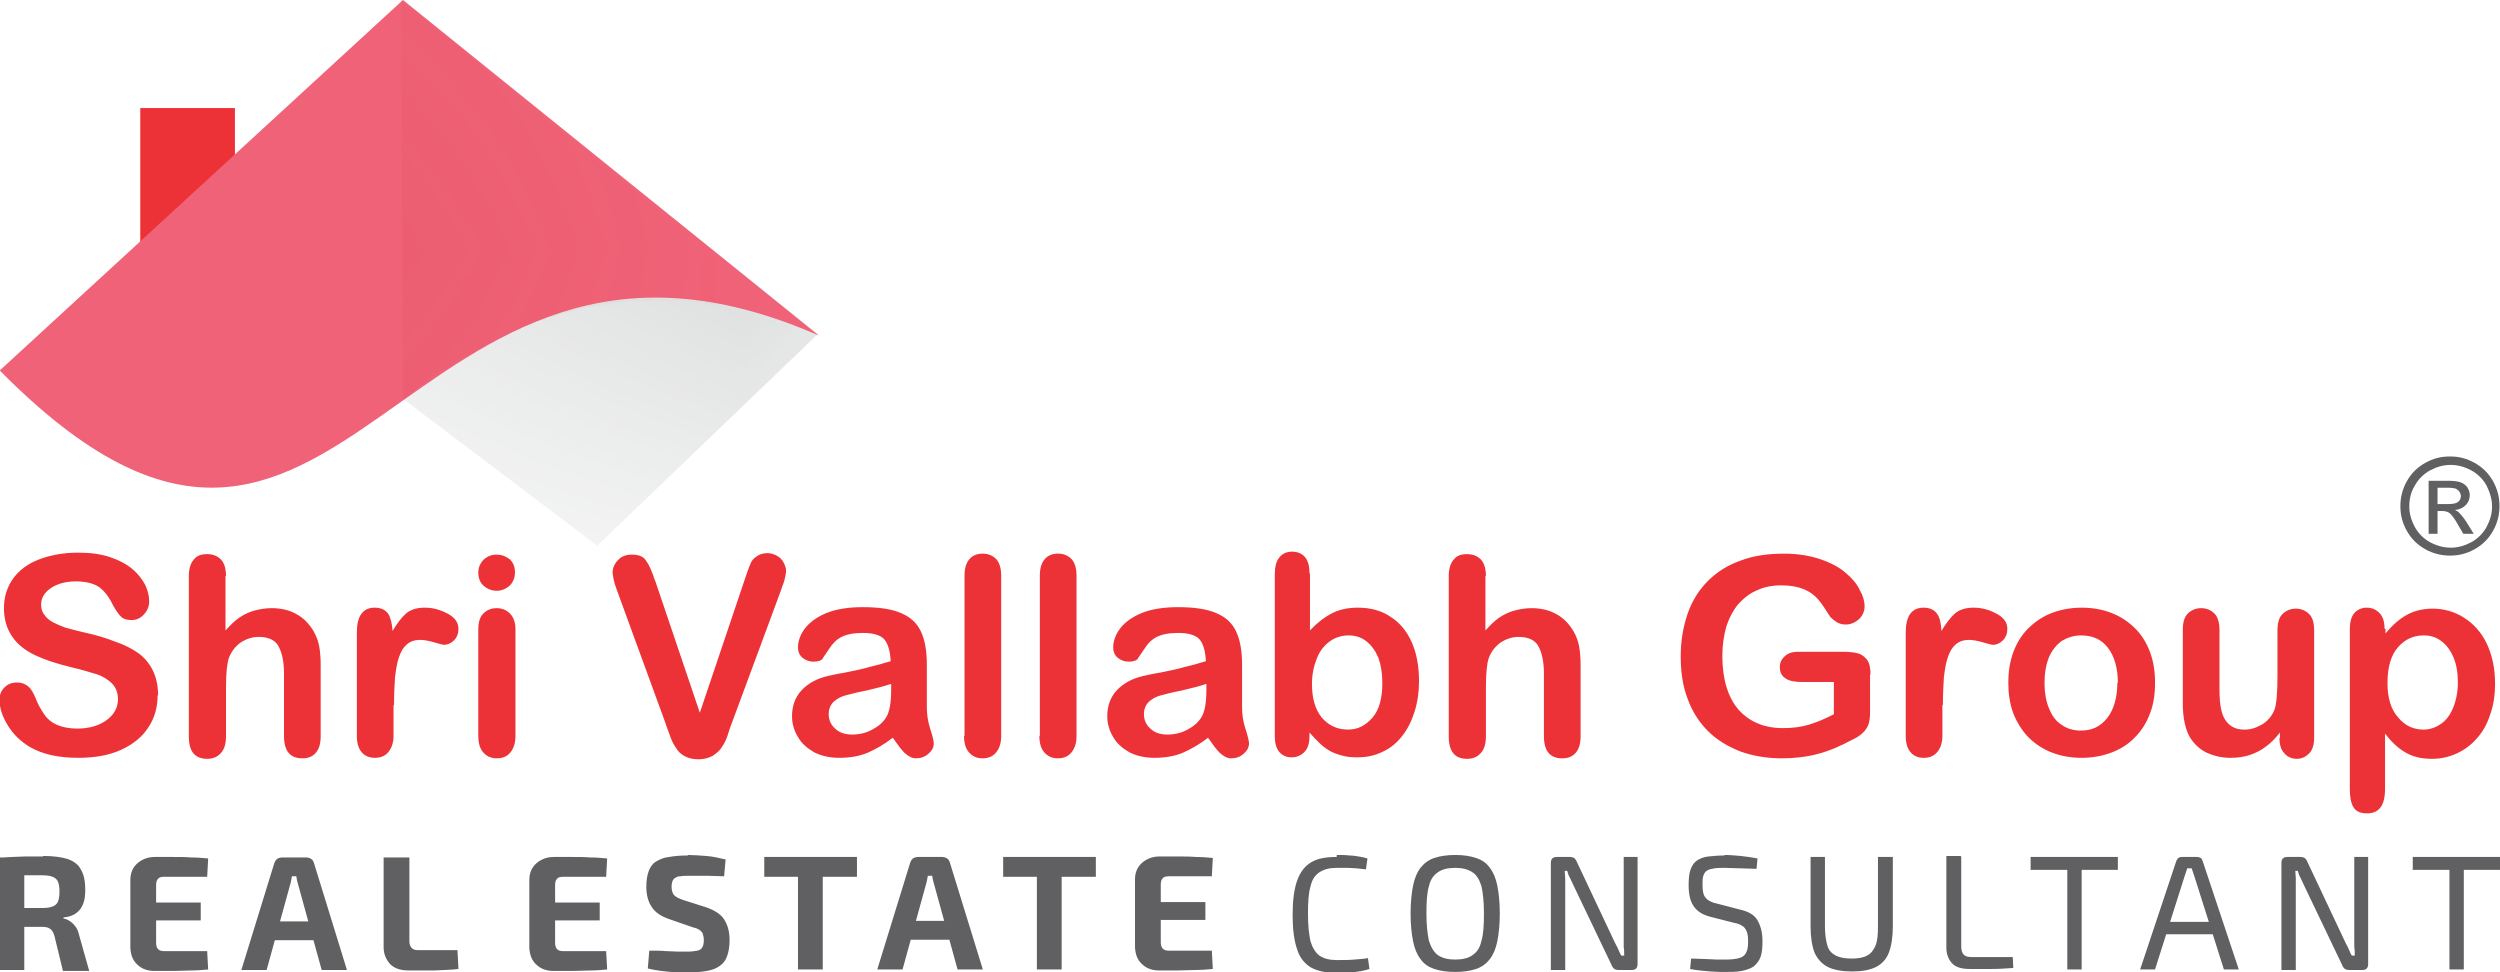 <?xml version="1.0" encoding="UTF-8"?>
<svg xmlns="http://www.w3.org/2000/svg" xmlns:xlink="http://www.w3.org/1999/xlink" xmlns:xodm="http://www.corel.com/coreldraw/odm/2003" xml:space="preserve" width="5.044in" height="1.962in" version="1.1" style="shape-rendering:geometricPrecision; text-rendering:geometricPrecision; image-rendering:optimizeQuality; fill-rule:evenodd; clip-rule:evenodd" viewBox="0 0 5.044 1.962">
 <defs>
  <style type="text/css">
   
    .fil3 {fill:#F06277}
    .fil0 {fill:#ED3237}
    .fil4 {fill:#C52F33}
    .fil2 {fill:#989B9C}
    .fil5 {fill:#606062;fill-rule:nonzero}
    .fil1 {fill:#ED3237;fill-rule:nonzero}
   
  </style>
       <mask id="id0">
  <linearGradient id="id1" gradientUnits="userSpaceOnUse" x1="0.944" y1="0.32" x2="1.065" y2="0.922">
   <stop offset="0" style="stop-opacity:1; stop-color:white"></stop>
   <stop offset="1" style="stop-opacity:0; stop-color:white"></stop>
  </linearGradient>
        <rect style="fill:url(#id1)" x="0.806" y="-0.004" width="0.847" height="1.108"></rect>
       </mask>
       <mask id="id2">
  <linearGradient id="id3" gradientUnits="userSpaceOnUse" x1="0.544" y1="0.216" x2="1.114" y2="0.438">
   <stop offset="0" style="stop-opacity:1; stop-color:white"></stop>
   <stop offset="1" style="stop-opacity:0; stop-color:white"></stop>
  </linearGradient>
        <rect style="fill:url(#id3)" x="0.806" y="-0.004" width="0.849" height="0.813"></rect>
       </mask>
 </defs>
 <g id="Layer_x0020_1">
  <g id="_1455325589968">
   <g>
    <g>
     <polygon class="fil0" points="0.283,0.218 0.474,0.218 0.474,0.621 0.283,0.621 "></polygon>
     <path class="fil1" d="M0.318 1.403c0,0.024 -0.006,0.046 -0.019,0.065 -0.012,0.019 -0.031,0.034 -0.055,0.045 -0.024,0.011 -0.053,0.016 -0.086,0.016 -0.04,0 -0.072,-0.007 -0.098,-0.022 -0.018,-0.011 -0.033,-0.025 -0.044,-0.043 -0.011,-0.018 -0.017,-0.035 -0.017,-0.052 0,-0.01 0.003,-0.018 0.01,-0.025 0.007,-0.007 0.015,-0.01 0.026,-0.01 0.009,0 0.016,0.003 0.022,0.008 0.006,0.005 0.011,0.014 0.015,0.024 0.005,0.013 0.011,0.023 0.017,0.032 0.006,0.009 0.014,0.016 0.025,0.021 0.011,0.005 0.025,0.008 0.042,0.008 0.024,0 0.044,-0.006 0.059,-0.017 0.015,-0.011 0.023,-0.025 0.023,-0.042 0,-0.013 -0.004,-0.024 -0.012,-0.032 -0.008,-0.008 -0.019,-0.015 -0.032,-0.019 -0.013,-0.004 -0.03,-0.009 -0.051,-0.014 -0.029,-0.007 -0.053,-0.015 -0.072,-0.024 -0.019,-0.009 -0.035,-0.021 -0.046,-0.037 -0.011,-0.016 -0.017,-0.035 -0.017,-0.058 0,-0.022 0.006,-0.042 0.018,-0.059 0.012,-0.017 0.029,-0.03 0.052,-0.039 0.023,-0.009 0.05,-0.014 0.08,-0.014 0.025,0 0.046,0.003 0.064,0.009 0.018,0.006 0.033,0.014 0.045,0.024 0.012,0.01 0.02,0.021 0.026,0.032 0.005,0.011 0.008,0.022 0.008,0.033 0,0.01 -0.003,0.018 -0.01,0.026 -0.007,0.008 -0.015,0.012 -0.026,0.012 -0.009,0 -0.016,-0.002 -0.021,-0.007 -0.005,-0.005 -0.01,-0.012 -0.016,-0.023 -0.007,-0.015 -0.016,-0.027 -0.026,-0.035 -0.01,-0.008 -0.027,-0.013 -0.049,-0.013 -0.021,0 -0.038,0.005 -0.051,0.014 -0.013,0.009 -0.019,0.02 -0.019,0.033 0,0.008 0.002,0.015 0.007,0.021 0.004,0.006 0.01,0.011 0.018,0.015 0.008,0.004 0.015,0.007 0.023,0.01 0.008,0.002 0.021,0.006 0.039,0.01 0.023,0.005 0.043,0.011 0.061,0.018 0.018,0.006 0.034,0.014 0.047,0.023 0.013,0.009 0.023,0.021 0.03,0.035 0.007,0.014 0.011,0.031 0.011,0.051zm0.137 -0.242l0 0.111c0.01,-0.011 0.019,-0.02 0.028,-0.026 0.009,-0.006 0.019,-0.011 0.03,-0.014 0.011,-0.003 0.023,-0.005 0.035,-0.005 0.019,0 0.036,0.004 0.05,0.012 0.015,0.008 0.026,0.02 0.035,0.035 0.005,0.009 0.009,0.019 0.011,0.03 0.002,0.011 0.003,0.024 0.003,0.038l0 0.143c0,0.015 -0.003,0.026 -0.01,0.034 -0.007,0.008 -0.016,0.011 -0.027,0.011 -0.025,0 -0.037,-0.015 -0.037,-0.045l0 -0.126c0,-0.024 -0.004,-0.042 -0.011,-0.055 -0.007,-0.013 -0.021,-0.019 -0.04,-0.019 -0.013,0 -0.025,0.004 -0.036,0.011 -0.011,0.008 -0.019,0.018 -0.024,0.031 -0.004,0.011 -0.006,0.031 -0.006,0.059l0 0.099c0,0.015 -0.003,0.026 -0.01,0.034 -0.007,0.008 -0.016,0.012 -0.028,0.012 -0.025,0 -0.037,-0.015 -0.037,-0.045l0 -0.323c0,-0.015 0.003,-0.026 0.01,-0.034 0.006,-0.008 0.015,-0.011 0.027,-0.011 0.012,0 0.021,0.004 0.028,0.011 0.007,0.008 0.01,0.019 0.01,0.034zm0.339 0.261l0 0.062c0,0.015 -0.004,0.026 -0.011,0.034 -0.007,0.008 -0.016,0.011 -0.027,0.011 -0.011,0 -0.02,-0.004 -0.026,-0.011 -0.007,-0.008 -0.01,-0.019 -0.01,-0.034l0 -0.208c0,-0.033 0.012,-0.05 0.036,-0.05 0.012,0 0.021,0.004 0.027,0.012 0.005,0.008 0.008,0.019 0.009,0.035 0.009,-0.015 0.018,-0.027 0.027,-0.035 0.009,-0.008 0.022,-0.012 0.038,-0.012 0.016,0 0.031,0.004 0.046,0.012 0.015,0.008 0.022,0.018 0.022,0.031 0,0.009 -0.003,0.017 -0.009,0.023 -0.006,0.006 -0.013,0.009 -0.02,0.009 -0.003,0 -0.009,-0.002 -0.02,-0.005 -0.011,-0.003 -0.02,-0.005 -0.028,-0.005 -0.011,0 -0.02,0.003 -0.027,0.009 -0.007,0.006 -0.012,0.014 -0.016,0.026 -0.004,0.011 -0.006,0.025 -0.008,0.04 -0.001,0.016 -0.002,0.035 -0.002,0.057zm0.246 -0.153l0 0.216c0,0.015 -0.004,0.026 -0.011,0.034 -0.007,0.008 -0.016,0.011 -0.027,0.011 -0.011,0 -0.02,-0.004 -0.027,-0.012 -0.007,-0.008 -0.01,-0.019 -0.01,-0.034l0 -0.213c0,-0.015 0.003,-0.026 0.01,-0.033 0.007,-0.007 0.016,-0.011 0.027,-0.011 0.011,0 0.02,0.004 0.027,0.011 0.007,0.007 0.011,0.018 0.011,0.031zm-0.037 -0.077c-0.01,0 -0.019,-0.003 -0.027,-0.01 -0.007,-0.006 -0.011,-0.015 -0.011,-0.027 0,-0.01 0.004,-0.019 0.011,-0.026 0.008,-0.007 0.016,-0.01 0.026,-0.01 0.01,0 0.018,0.003 0.026,0.009 0.007,0.006 0.011,0.015 0.011,0.027 0,0.011 -0.004,0.02 -0.011,0.027 -0.007,0.006 -0.016,0.01 -0.026,0.01zm0.318 -0.023l0.091 0.269 0.091 -0.27c0.005,-0.014 0.008,-0.024 0.011,-0.03 0.002,-0.006 0.006,-0.011 0.012,-0.015 0.005,-0.004 0.013,-0.007 0.022,-0.007 0.007,0 0.013,0.002 0.019,0.005 0.006,0.003 0.011,0.008 0.014,0.014 0.003,0.006 0.005,0.011 0.005,0.017 0,0.004 -0.001,0.008 -0.002,0.013 -0.001,0.005 -0.002,0.009 -0.004,0.014 -0.002,0.004 -0.003,0.009 -0.005,0.014l-0.097 0.262c-0.004,0.01 -0.007,0.019 -0.01,0.029 -0.003,0.009 -0.007,0.017 -0.012,0.024 -0.004,0.007 -0.011,0.012 -0.018,0.017 -0.008,0.004 -0.017,0.007 -0.028,0.007 -0.011,0 -0.02,-0.002 -0.028,-0.006 -0.008,-0.004 -0.014,-0.01 -0.018,-0.017 -0.005,-0.007 -0.009,-0.015 -0.012,-0.024 -0.003,-0.009 -0.007,-0.018 -0.01,-0.028l-0.095 -0.26c-0.002,-0.005 -0.003,-0.009 -0.005,-0.014 -0.002,-0.005 -0.003,-0.01 -0.004,-0.015 -0.001,-0.005 -0.002,-0.01 -0.002,-0.013 0,-0.009 0.004,-0.018 0.011,-0.025 0.007,-0.008 0.017,-0.011 0.028,-0.011 0.014,0 0.024,0.004 0.029,0.013 0.006,0.008 0.012,0.022 0.018,0.041zm0.481 0.319c-0.018,0.014 -0.036,0.024 -0.052,0.031 -0.017,0.007 -0.036,0.01 -0.057,0.01 -0.019,0 -0.036,-0.004 -0.05,-0.011 -0.014,-0.008 -0.026,-0.018 -0.033,-0.031 -0.008,-0.013 -0.012,-0.027 -0.012,-0.042 0,-0.02 0.006,-0.038 0.019,-0.052 0.013,-0.014 0.031,-0.024 0.053,-0.029 0.005,-0.001 0.016,-0.004 0.035,-0.007 0.019,-0.004 0.035,-0.007 0.048,-0.011 0.013,-0.003 0.028,-0.007 0.044,-0.012 -0.001,-0.02 -0.005,-0.034 -0.012,-0.043 -0.007,-0.009 -0.022,-0.014 -0.044,-0.014 -0.019,0 -0.033,0.003 -0.043,0.008 -0.01,0.005 -0.018,0.013 -0.025,0.024 -0.007,0.011 -0.012,0.017 -0.014,0.021 -0.003,0.003 -0.009,0.005 -0.018,0.005 -0.008,0 -0.016,-0.003 -0.022,-0.008 -0.006,-0.005 -0.009,-0.012 -0.009,-0.021 0,-0.013 0.005,-0.026 0.014,-0.038 0.009,-0.012 0.024,-0.023 0.043,-0.031 0.02,-0.008 0.044,-0.012 0.074,-0.012 0.033,0 0.059,0.004 0.077,0.012 0.019,0.008 0.032,0.02 0.04,0.037 0.008,0.017 0.012,0.039 0.012,0.067 0,0.018 -0,0.032 -0,0.045 -0,0.012 -0,0.026 -0,0.041 0,0.014 0.002,0.029 0.007,0.044 0.005,0.015 0.007,0.025 0.007,0.029 0,0.008 -0.004,0.015 -0.011,0.021 -0.007,0.006 -0.015,0.009 -0.025,0.009 -0.008,0 -0.015,-0.004 -0.023,-0.011 -0.007,-0.007 -0.015,-0.018 -0.024,-0.031zm-0.005 -0.108c-0.011,0.004 -0.027,0.008 -0.048,0.013 -0.021,0.004 -0.035,0.008 -0.043,0.01 -0.008,0.002 -0.016,0.006 -0.023,0.012 -0.007,0.006 -0.011,0.015 -0.011,0.026 0,0.011 0.004,0.021 0.013,0.029 0.008,0.008 0.02,0.012 0.034,0.012 0.015,0 0.028,-0.003 0.041,-0.01 0.013,-0.007 0.022,-0.015 0.028,-0.025 0.007,-0.011 0.01,-0.03 0.01,-0.056l0 -0.011zm0.149 0.105l0 -0.323c0,-0.015 0.003,-0.026 0.01,-0.034 0.007,-0.008 0.016,-0.011 0.027,-0.011 0.011,0 0.02,0.004 0.027,0.011 0.007,0.008 0.01,0.019 0.01,0.034l0 0.323c0,0.015 -0.004,0.026 -0.011,0.034 -0.007,0.008 -0.016,0.011 -0.027,0.011 -0.011,0 -0.02,-0.004 -0.027,-0.012 -0.007,-0.008 -0.01,-0.019 -0.01,-0.034zm0.152 0l0 -0.323c0,-0.015 0.003,-0.026 0.01,-0.034 0.007,-0.008 0.016,-0.011 0.027,-0.011 0.011,0 0.02,0.004 0.027,0.011 0.007,0.008 0.01,0.019 0.01,0.034l0 0.323c0,0.015 -0.004,0.026 -0.011,0.034 -0.007,0.008 -0.016,0.011 -0.027,0.011 -0.011,0 -0.02,-0.004 -0.027,-0.012 -0.007,-0.008 -0.01,-0.019 -0.01,-0.034zm0.34 0.003c-0.018,0.014 -0.036,0.024 -0.052,0.031 -0.017,0.007 -0.036,0.01 -0.057,0.01 -0.019,0 -0.036,-0.004 -0.05,-0.011 -0.014,-0.008 -0.026,-0.018 -0.033,-0.031 -0.008,-0.013 -0.012,-0.027 -0.012,-0.042 0,-0.02 0.006,-0.038 0.019,-0.052 0.013,-0.014 0.031,-0.024 0.053,-0.029 0.005,-0.001 0.016,-0.004 0.035,-0.007 0.019,-0.004 0.035,-0.007 0.048,-0.011 0.013,-0.003 0.028,-0.007 0.044,-0.012 -0.001,-0.02 -0.005,-0.034 -0.012,-0.043 -0.007,-0.009 -0.022,-0.014 -0.044,-0.014 -0.019,0 -0.033,0.003 -0.043,0.008 -0.01,0.005 -0.018,0.013 -0.025,0.024 -0.007,0.011 -0.012,0.017 -0.014,0.021 -0.003,0.003 -0.009,0.005 -0.018,0.005 -0.008,0 -0.016,-0.003 -0.022,-0.008 -0.006,-0.005 -0.009,-0.012 -0.009,-0.021 0,-0.013 0.005,-0.026 0.014,-0.038 0.009,-0.012 0.024,-0.023 0.043,-0.031 0.02,-0.008 0.044,-0.012 0.074,-0.012 0.033,0 0.059,0.004 0.077,0.012 0.019,0.008 0.032,0.02 0.04,0.037 0.008,0.017 0.012,0.039 0.012,0.067 0,0.018 -0,0.032 -0,0.045 -0,0.012 -0,0.026 -0,0.041 0,0.014 0.002,0.029 0.007,0.044 0.005,0.015 0.007,0.025 0.007,0.029 0,0.008 -0.004,0.015 -0.011,0.021 -0.007,0.006 -0.015,0.009 -0.025,0.009 -0.008,0 -0.015,-0.004 -0.023,-0.011 -0.007,-0.007 -0.015,-0.018 -0.024,-0.031zm-0.005 -0.108c-0.011,0.004 -0.027,0.008 -0.048,0.013 -0.021,0.004 -0.035,0.008 -0.043,0.01 -0.008,0.002 -0.016,0.006 -0.023,0.012 -0.007,0.006 -0.011,0.015 -0.011,0.026 0,0.011 0.004,0.021 0.013,0.029 0.008,0.008 0.02,0.012 0.034,0.012 0.015,0 0.028,-0.003 0.041,-0.01 0.013,-0.007 0.022,-0.015 0.028,-0.025 0.007,-0.011 0.01,-0.03 0.01,-0.056l0 -0.011zm0.21 -0.222l0 0.114c0.014,-0.015 0.028,-0.026 0.043,-0.034 0.015,-0.008 0.033,-0.012 0.054,-0.012 0.025,0 0.047,0.006 0.065,0.018 0.019,0.012 0.033,0.029 0.043,0.051 0.01,0.022 0.015,0.049 0.015,0.079 0,0.023 -0.003,0.043 -0.009,0.062 -0.006,0.019 -0.014,0.035 -0.025,0.049 -0.011,0.014 -0.024,0.025 -0.04,0.032 -0.016,0.008 -0.033,0.011 -0.051,0.011 -0.011,0 -0.022,-0.001 -0.032,-0.004 -0.01,-0.003 -0.019,-0.006 -0.026,-0.011 -0.007,-0.004 -0.013,-0.009 -0.018,-0.014 -0.005,-0.005 -0.012,-0.012 -0.02,-0.021l0 0.007c0,0.014 -0.003,0.025 -0.01,0.032 -0.007,0.007 -0.015,0.011 -0.026,0.011 -0.011,0 -0.019,-0.004 -0.025,-0.011 -0.006,-0.007 -0.009,-0.018 -0.009,-0.032l0 -0.326c0,-0.015 0.003,-0.027 0.009,-0.034 0.006,-0.008 0.015,-0.012 0.026,-0.012 0.011,0 0.02,0.004 0.026,0.011 0.006,0.007 0.009,0.018 0.009,0.032zm0.004 0.222c0,0.03 0.007,0.052 0.02,0.068 0.014,0.016 0.031,0.024 0.053,0.024 0.019,0 0.035,-0.008 0.049,-0.024 0.014,-0.016 0.02,-0.04 0.02,-0.07 0,-0.02 -0.003,-0.037 -0.008,-0.051 -0.006,-0.014 -0.014,-0.025 -0.024,-0.033 -0.01,-0.008 -0.022,-0.012 -0.036,-0.012 -0.014,0 -0.027,0.004 -0.038,0.012 -0.011,0.008 -0.02,0.019 -0.026,0.034 -0.006,0.015 -0.01,0.032 -0.01,0.052zm0.35 -0.219l0 0.111c0.01,-0.011 0.019,-0.02 0.028,-0.026 0.009,-0.006 0.019,-0.011 0.03,-0.014 0.011,-0.003 0.023,-0.005 0.035,-0.005 0.019,0 0.036,0.004 0.05,0.012 0.015,0.008 0.026,0.02 0.035,0.035 0.005,0.009 0.009,0.019 0.011,0.03 0.002,0.011 0.003,0.024 0.003,0.038l0 0.143c0,0.015 -0.003,0.026 -0.01,0.034 -0.007,0.008 -0.016,0.011 -0.027,0.011 -0.025,0 -0.037,-0.015 -0.037,-0.045l0 -0.126c0,-0.024 -0.004,-0.042 -0.011,-0.055 -0.007,-0.013 -0.021,-0.019 -0.04,-0.019 -0.013,0 -0.025,0.004 -0.036,0.011 -0.011,0.008 -0.019,0.018 -0.024,0.031 -0.004,0.011 -0.006,0.031 -0.006,0.059l0 0.099c0,0.015 -0.003,0.026 -0.01,0.034 -0.007,0.008 -0.016,0.012 -0.028,0.012 -0.025,0 -0.037,-0.015 -0.037,-0.045l0 -0.323c0,-0.015 0.003,-0.026 0.01,-0.034 0.006,-0.008 0.015,-0.011 0.027,-0.011 0.012,0 0.021,0.004 0.028,0.011 0.007,0.008 0.01,0.019 0.01,0.034zm0.776 0.199l0 0.077c0,0.01 -0.001,0.018 -0.003,0.024 -0.002,0.006 -0.006,0.012 -0.011,0.017 -0.005,0.005 -0.012,0.01 -0.021,0.014 -0.024,0.013 -0.047,0.023 -0.07,0.029 -0.022,0.006 -0.047,0.009 -0.073,0.009 -0.031,0 -0.059,-0.005 -0.084,-0.014 -0.025,-0.01 -0.047,-0.023 -0.065,-0.041 -0.018,-0.018 -0.032,-0.04 -0.041,-0.065 -0.01,-0.026 -0.014,-0.054 -0.014,-0.086 0,-0.031 0.005,-0.06 0.014,-0.086 0.009,-0.026 0.023,-0.048 0.041,-0.066 0.018,-0.018 0.04,-0.032 0.066,-0.041 0.026,-0.01 0.055,-0.014 0.088,-0.014 0.027,0 0.051,0.004 0.072,0.011 0.021,0.007 0.038,0.016 0.051,0.027 0.013,0.011 0.023,0.022 0.029,0.035 0.007,0.012 0.01,0.023 0.01,0.033 0,0.01 -0.004,0.019 -0.011,0.026 -0.008,0.007 -0.017,0.011 -0.027,0.011 -0.006,0 -0.011,-0.001 -0.017,-0.004 -0.005,-0.003 -0.01,-0.007 -0.014,-0.011 -0.01,-0.016 -0.018,-0.028 -0.025,-0.036 -0.007,-0.008 -0.016,-0.015 -0.028,-0.02 -0.012,-0.005 -0.027,-0.008 -0.045,-0.008 -0.019,0 -0.036,0.003 -0.05,0.01 -0.015,0.006 -0.027,0.016 -0.038,0.028 -0.01,0.012 -0.018,0.027 -0.024,0.045 -0.005,0.018 -0.008,0.038 -0.008,0.059 0,0.047 0.011,0.083 0.032,0.108 0.022,0.025 0.052,0.038 0.09,0.038 0.019,0 0.036,-0.002 0.053,-0.007 0.016,-0.005 0.033,-0.012 0.05,-0.021l0 -0.065 -0.063 0c-0.015,0 -0.027,-0.002 -0.034,-0.007 -0.008,-0.005 -0.012,-0.012 -0.012,-0.023 0,-0.009 0.003,-0.016 0.01,-0.022 0.006,-0.006 0.015,-0.009 0.026,-0.009l0.092 0c0.011,0 0.021,0.001 0.029,0.003 0.008,0.002 0.014,0.007 0.019,0.013 0.005,0.007 0.007,0.017 0.007,0.031zm0.146 0.062l0 0.062c0,0.015 -0.004,0.026 -0.011,0.034 -0.007,0.008 -0.016,0.011 -0.027,0.011 -0.011,0 -0.02,-0.004 -0.026,-0.011 -0.007,-0.008 -0.01,-0.019 -0.01,-0.034l0 -0.208c0,-0.033 0.012,-0.05 0.036,-0.05 0.012,0 0.021,0.004 0.027,0.012 0.006,0.008 0.008,0.019 0.009,0.035 0.009,-0.015 0.018,-0.027 0.027,-0.035 0.009,-0.008 0.022,-0.012 0.038,-0.012 0.016,0 0.031,0.004 0.046,0.012 0.015,0.008 0.022,0.018 0.022,0.031 0,0.009 -0.003,0.017 -0.009,0.023 -0.006,0.006 -0.013,0.009 -0.02,0.009 -0.003,0 -0.009,-0.002 -0.02,-0.005 -0.011,-0.003 -0.02,-0.005 -0.028,-0.005 -0.011,0 -0.02,0.003 -0.027,0.009 -0.007,0.006 -0.012,0.014 -0.016,0.026 -0.004,0.011 -0.006,0.025 -0.008,0.04 -0.001,0.016 -0.002,0.035 -0.002,0.057zm0.429 -0.044c0,0.022 -0.003,0.043 -0.01,0.061 -0.007,0.019 -0.017,0.035 -0.03,0.048 -0.013,0.014 -0.029,0.024 -0.047,0.031 -0.018,0.007 -0.039,0.011 -0.061,0.011 -0.023,0 -0.043,-0.004 -0.061,-0.011 -0.018,-0.007 -0.034,-0.018 -0.047,-0.031 -0.013,-0.014 -0.023,-0.03 -0.03,-0.048 -0.007,-0.019 -0.01,-0.039 -0.01,-0.061 0,-0.023 0.003,-0.043 0.01,-0.062 0.007,-0.019 0.017,-0.035 0.03,-0.048 0.013,-0.013 0.029,-0.024 0.047,-0.031 0.018,-0.007 0.039,-0.011 0.061,-0.011 0.023,0 0.043,0.004 0.061,0.011 0.018,0.007 0.034,0.018 0.047,0.031 0.013,0.013 0.023,0.029 0.03,0.048 0.007,0.019 0.01,0.039 0.01,0.061zm-0.075 0c0,-0.03 -0.007,-0.054 -0.02,-0.071 -0.013,-0.017 -0.031,-0.025 -0.054,-0.025 -0.015,0 -0.027,0.004 -0.039,0.011 -0.011,0.008 -0.02,0.019 -0.026,0.033 -0.006,0.015 -0.009,0.032 -0.009,0.052 0,0.019 0.003,0.037 0.009,0.051 0.006,0.015 0.014,0.026 0.025,0.033 0.011,0.008 0.024,0.012 0.039,0.012 0.023,0 0.04,-0.008 0.054,-0.026 0.013,-0.017 0.02,-0.041 0.02,-0.071zm0.327 0.11l0 -0.01c-0.009,0.011 -0.018,0.021 -0.028,0.028 -0.01,0.008 -0.021,0.013 -0.032,0.017 -0.012,0.004 -0.025,0.006 -0.04,0.006 -0.018,0 -0.034,-0.004 -0.049,-0.011 -0.014,-0.007 -0.025,-0.018 -0.033,-0.031 -0.009,-0.016 -0.014,-0.039 -0.014,-0.068l0 -0.148c0,-0.015 0.003,-0.026 0.01,-0.033 0.007,-0.007 0.016,-0.011 0.027,-0.011 0.011,0 0.02,0.004 0.027,0.011 0.007,0.007 0.01,0.019 0.01,0.033l0 0.119c0,0.017 0.001,0.032 0.004,0.044 0.003,0.012 0.008,0.021 0.016,0.028 0.008,0.007 0.018,0.01 0.031,0.01 0.013,0 0.024,-0.004 0.036,-0.011 0.011,-0.007 0.019,-0.017 0.024,-0.029 0.004,-0.011 0.006,-0.034 0.006,-0.069l0 -0.091c0,-0.015 0.003,-0.026 0.01,-0.033 0.007,-0.007 0.016,-0.011 0.027,-0.011 0.011,0 0.02,0.004 0.027,0.011 0.007,0.007 0.01,0.018 0.01,0.033l0 0.216c0,0.014 -0.003,0.025 -0.01,0.032 -0.007,0.007 -0.015,0.011 -0.025,0.011 -0.01,0 -0.019,-0.004 -0.025,-0.011 -0.007,-0.007 -0.01,-0.018 -0.01,-0.031zm0.213 -0.219l0 0.009c0.014,-0.017 0.029,-0.03 0.044,-0.038 0.015,-0.008 0.032,-0.012 0.051,-0.012 0.023,0 0.044,0.006 0.063,0.018 0.019,0.012 0.035,0.029 0.046,0.052 0.011,0.023 0.017,0.05 0.017,0.081 0,0.023 -0.003,0.044 -0.01,0.063 -0.006,0.019 -0.015,0.035 -0.027,0.048 -0.011,0.013 -0.025,0.023 -0.04,0.03 -0.015,0.007 -0.032,0.011 -0.05,0.011 -0.021,0 -0.039,-0.004 -0.054,-0.013 -0.014,-0.008 -0.028,-0.021 -0.041,-0.038l0 0.112c0,0.033 -0.012,0.049 -0.036,0.049 -0.014,0 -0.023,-0.004 -0.028,-0.013 -0.005,-0.008 -0.007,-0.021 -0.007,-0.037l0 -0.322c0,-0.014 0.003,-0.025 0.009,-0.032 0.006,-0.007 0.015,-0.011 0.025,-0.011 0.011,0 0.019,0.004 0.026,0.011 0.007,0.007 0.01,0.018 0.01,0.031zm0.146 0.108c0,-0.02 -0.003,-0.037 -0.009,-0.051 -0.006,-0.014 -0.014,-0.025 -0.025,-0.033 -0.011,-0.008 -0.022,-0.011 -0.035,-0.011 -0.021,0 -0.038,0.008 -0.052,0.024 -0.014,0.016 -0.021,0.04 -0.021,0.072 0,0.03 0.007,0.053 0.021,0.069 0.014,0.017 0.031,0.025 0.052,0.025 0.012,0 0.024,-0.004 0.034,-0.011 0.011,-0.007 0.019,-0.018 0.025,-0.032 0.006,-0.014 0.01,-0.032 0.01,-0.052z"></path>
     <g>
      <polygon class="fil2" style="mask:url(#id0)" points="1.65,0.674 1.205,1.101 0.811,0.803 0.809,-0 "></polygon>
      <path class="fil3" d="M-0 0.747l0.813 -0.747 0.839 0.677c-0.852,-0.374 -0.95,0.781 -1.652,0.071z"></path>
      <path class="fil4" style="mask:url(#id2)" d="M1.652 0.69c-0.262,-0.138 -0.553,-0.112 -0.839,0.116l-0.003 -0.806 0.842 0.69z"></path>
     </g>
    </g>
    <path class="fil5" d="M0.087 1.727c0.02,0 0.036,0.002 0.049,0.006 0.012,0.004 0.022,0.011 0.027,0.021 0.006,0.01 0.009,0.023 0.009,0.041 0,0.011 -0.001,0.02 -0.004,0.028 -0.003,0.008 -0.007,0.014 -0.014,0.019 -0.006,0.005 -0.015,0.008 -0.026,0.009l0 0.002c0.004,0.001 0.008,0.002 0.012,0.005 0.004,0.002 0.008,0.006 0.012,0.011 0.004,0.005 0.006,0.011 0.008,0.019l0.02 0.071 -0.053 0 -0.017 -0.07c-0.002,-0.007 -0.005,-0.013 -0.009,-0.015 -0.004,-0.003 -0.009,-0.004 -0.016,-0.004 -0.015,-0 -0.027,-0 -0.038,-0 -0.01,0 -0.019,-0 -0.026,-0 -0.007,-0 -0.013,-0 -0.019,-0.001l0.001 -0.037 0.082 0c0.009,0 0.016,-0.001 0.021,-0.003 0.005,-0.002 0.009,-0.005 0.011,-0.01 0.002,-0.005 0.003,-0.012 0.003,-0.02 0,-0.009 -0.001,-0.015 -0.003,-0.02 -0.002,-0.005 -0.006,-0.008 -0.011,-0.01 -0.005,-0.002 -0.012,-0.003 -0.021,-0.003 -0.02,0 -0.038,0 -0.052,0 -0.014,0 -0.024,0 -0.029,0.001l-0.005 -0.036c0.009,-0.001 0.018,-0.002 0.026,-0.002 0.008,-0 0.017,-0.001 0.027,-0.001 0.01,-0 0.021,-0 0.035,-0zm-0.038 0.003l0 0.227 -0.049 0 0 -0.227 0.049 0zm0.263 -0.001c0.012,0 0.024,0 0.037,0 0.013,0 0.025,0 0.037,0.001 0.012,0 0.023,0.001 0.034,0.002l-0.002 0.037 -0.087 0c-0.005,0 -0.01,0.001 -0.012,0.004 -0.003,0.003 -0.004,0.007 -0.004,0.013l0 0.116c0,0.005 0.001,0.01 0.004,0.013 0.003,0.003 0.007,0.004 0.012,0.004l0.087 0 0.002 0.037c-0.011,0.001 -0.022,0.002 -0.034,0.002 -0.012,0 -0.024,0.001 -0.037,0.001 -0.013,0 -0.025,0 -0.037,0 -0.014,0 -0.026,-0.004 -0.035,-0.013 -0.009,-0.008 -0.013,-0.019 -0.014,-0.033l0 -0.138c0,-0.014 0.005,-0.025 0.014,-0.033 0.009,-0.008 0.021,-0.013 0.035,-0.013zm-0.043 0.092l0.136 0 0 0.036 -0.136 0 0 -0.036zm0.348 -0.091c0.004,0 0.008,0.001 0.011,0.003 0.003,0.002 0.005,0.006 0.006,0.01l0.066 0.214 -0.051 0 -0.046 -0.167c-0.001,-0.004 -0.002,-0.007 -0.003,-0.011 -0.001,-0.004 -0.002,-0.008 -0.002,-0.011l-0.009 0c-0.001,0.004 -0.001,0.007 -0.002,0.011 -0.001,0.004 -0.002,0.008 -0.003,0.011l-0.046 0.167 -0.051 0 0.066 -0.214c0.001,-0.004 0.003,-0.007 0.006,-0.01 0.003,-0.002 0.007,-0.003 0.011,-0.003l0.048 0zm0.035 0.129l0 0.038 -0.118 0 0 -0.038 0.118 0zm0.174 -0.129l0 0.17c0,0.005 0.002,0.01 0.005,0.013 0.003,0.003 0.007,0.004 0.013,0.004l0.079 0 0.002 0.038c-0.016,0.002 -0.032,0.002 -0.049,0.003 -0.017,0 -0.034,0 -0.051,0 -0.017,0 -0.029,-0.004 -0.038,-0.013 -0.008,-0.009 -0.013,-0.02 -0.013,-0.034l0 -0.181 0.05 0zm0.291 -0.001c0.012,0 0.024,0 0.037,0 0.013,0 0.025,0 0.037,0.001 0.012,0 0.023,0.001 0.034,0.002l-0.002 0.037 -0.087 0c-0.005,0 -0.01,0.001 -0.012,0.004 -0.003,0.003 -0.004,0.007 -0.004,0.013l0 0.116c0,0.005 0.001,0.01 0.004,0.013 0.003,0.003 0.007,0.004 0.012,0.004l0.087 0 0.002 0.037c-0.011,0.001 -0.022,0.002 -0.034,0.002 -0.012,0 -0.024,0.001 -0.037,0.001 -0.013,0 -0.025,0 -0.037,0 -0.014,0 -0.026,-0.004 -0.035,-0.013 -0.009,-0.008 -0.013,-0.019 -0.014,-0.033l0 -0.138c0,-0.014 0.005,-0.025 0.014,-0.033 0.009,-0.008 0.021,-0.013 0.035,-0.013zm-0.043 0.092l0.136 0 0 0.036 -0.136 0 0 -0.036zm0.314 -0.096c0.011,0 0.023,0.001 0.037,0.002 0.013,0.001 0.026,0.004 0.039,0.007l-0.003 0.034c-0.01,-0 -0.021,-0.001 -0.034,-0.001 -0.013,-0 -0.026,-0 -0.038,-0 -0.006,0 -0.011,0 -0.016,0.001 -0.004,0 -0.008,0.001 -0.01,0.003 -0.003,0.001 -0.004,0.003 -0.006,0.006 -0.001,0.003 -0.002,0.007 -0.002,0.012 0,0.008 0.002,0.013 0.005,0.017 0.004,0.004 0.01,0.007 0.019,0.01l0.044 0.014c0.018,0.006 0.031,0.014 0.038,0.025 0.007,0.011 0.011,0.024 0.011,0.042 0,0.013 -0.002,0.024 -0.005,0.032 -0.003,0.009 -0.008,0.015 -0.015,0.02 -0.007,0.005 -0.015,0.008 -0.026,0.01 -0.011,0.002 -0.024,0.003 -0.04,0.003 -0.007,0 -0.018,-0.001 -0.032,-0.001 -0.014,-0.001 -0.03,-0.003 -0.047,-0.007l0.003 -0.036c0.013,0 0.024,0 0.034,0.001 0.009,0 0.018,0.001 0.024,0.001 0.007,0 0.013,0 0.018,0 0.009,0 0.016,-0.001 0.021,-0.002 0.005,-0.001 0.008,-0.003 0.01,-0.007 0.002,-0.003 0.003,-0.008 0.003,-0.014 0,-0.005 -0.001,-0.01 -0.002,-0.013 -0.001,-0.003 -0.004,-0.006 -0.007,-0.008 -0.003,-0.002 -0.008,-0.004 -0.013,-0.005l-0.046 -0.016c-0.018,-0.006 -0.03,-0.014 -0.037,-0.025 -0.007,-0.01 -0.011,-0.024 -0.011,-0.041 0,-0.013 0.002,-0.024 0.005,-0.032 0.003,-0.008 0.008,-0.015 0.015,-0.019 0.007,-0.004 0.015,-0.008 0.026,-0.009 0.011,-0.002 0.023,-0.003 0.038,-0.003zm0.272 0.004l0 0.227 -0.05 0 0 -0.227 0.05 0zm0.069 0l0 0.04 -0.187 0 0 -0.04 0.187 0zm0.171 0c0.004,0 0.008,0.001 0.011,0.003 0.003,0.002 0.005,0.006 0.006,0.01l0.066 0.214 -0.051 0 -0.046 -0.167c-0.001,-0.004 -0.002,-0.007 -0.003,-0.011 -0.001,-0.004 -0.002,-0.008 -0.002,-0.011l-0.009 0c-0.001,0.004 -0.001,0.007 -0.002,0.011 -0.001,0.004 -0.002,0.008 -0.003,0.011l-0.046 0.167 -0.051 0 0.066 -0.214c0.001,-0.004 0.003,-0.007 0.006,-0.01 0.003,-0.002 0.007,-0.003 0.011,-0.003l0.048 0zm0.035 0.129l0 0.038 -0.118 0 0 -0.038 0.118 0zm0.207 -0.129l0 0.227 -0.05 0 0 -0.227 0.05 0zm0.069 0l0 0.04 -0.187 0 0 -0.04 0.187 0zm0.128 -0.001c0.012,0 0.024,0 0.037,0 0.013,0 0.025,0 0.037,0.001 0.012,0 0.023,0.001 0.034,0.002l-0.002 0.037 -0.087 0c-0.005,0 -0.01,0.001 -0.012,0.004 -0.003,0.003 -0.004,0.007 -0.004,0.013l0 0.116c0,0.005 0.001,0.01 0.004,0.013 0.003,0.003 0.007,0.004 0.012,0.004l0.087 0 0.002 0.037c-0.011,0.001 -0.022,0.002 -0.034,0.002 -0.012,0 -0.024,0.001 -0.037,0.001 -0.013,0 -0.025,0 -0.037,0 -0.014,0 -0.026,-0.004 -0.035,-0.013 -0.009,-0.008 -0.013,-0.019 -0.014,-0.033l0 -0.138c0,-0.014 0.005,-0.025 0.014,-0.033 0.009,-0.008 0.021,-0.013 0.035,-0.013zm-0.043 0.092l0.136 0 0 0.036 -0.136 0 0 -0.036zm0.401 -0.095c0.01,0 0.018,0 0.025,0.001 0.007,0 0.013,0.001 0.019,0.002 0.006,0.001 0.012,0.002 0.018,0.004l-0.003 0.022c-0.007,-0.001 -0.013,-0.001 -0.018,-0.002 -0.006,-0 -0.012,-0.001 -0.018,-0.001 -0.006,-0 -0.014,-0 -0.023,-0 -0.015,0 -0.026,0.003 -0.035,0.009 -0.009,0.006 -0.015,0.015 -0.018,0.029 -0.004,0.013 -0.005,0.032 -0.005,0.055 0,0.023 0.002,0.041 0.005,0.055 0.004,0.013 0.01,0.023 0.018,0.029 0.009,0.006 0.02,0.009 0.035,0.009 0.014,0 0.026,-0 0.035,-0.001 0.01,-0.001 0.019,-0.001 0.028,-0.003l0.003 0.022c-0.009,0.003 -0.019,0.005 -0.029,0.006 -0.01,0.001 -0.022,0.002 -0.037,0.002 -0.022,0 -0.039,-0.004 -0.052,-0.011 -0.013,-0.008 -0.023,-0.02 -0.028,-0.037 -0.006,-0.017 -0.009,-0.04 -0.009,-0.069 0,-0.029 0.003,-0.052 0.009,-0.069 0.006,-0.017 0.015,-0.029 0.028,-0.037 0.013,-0.008 0.03,-0.011 0.052,-0.011zm0.239 -0c0.016,0 0.03,0.002 0.042,0.006 0.012,0.004 0.021,0.01 0.028,0.02 0.007,0.009 0.012,0.021 0.015,0.036 0.003,0.015 0.005,0.034 0.005,0.056 0,0.022 -0.002,0.041 -0.005,0.056 -0.003,0.015 -0.008,0.027 -0.015,0.036 -0.007,0.009 -0.016,0.016 -0.028,0.02 -0.012,0.004 -0.026,0.006 -0.042,0.006 -0.016,0 -0.03,-0.002 -0.042,-0.006 -0.012,-0.004 -0.021,-0.01 -0.028,-0.02 -0.007,-0.009 -0.012,-0.021 -0.015,-0.036 -0.003,-0.015 -0.005,-0.034 -0.005,-0.056 0,-0.022 0.002,-0.041 0.005,-0.056 0.003,-0.015 0.008,-0.027 0.015,-0.036 0.007,-0.009 0.016,-0.016 0.028,-0.02 0.012,-0.004 0.026,-0.006 0.042,-0.006zm0 0.026c-0.015,0 -0.027,0.003 -0.035,0.009 -0.009,0.006 -0.015,0.015 -0.018,0.028 -0.004,0.013 -0.005,0.032 -0.005,0.055 0,0.023 0.002,0.041 0.005,0.055 0.004,0.013 0.01,0.023 0.018,0.029 0.009,0.006 0.02,0.009 0.035,0.009 0.015,0 0.027,-0.003 0.035,-0.009 0.009,-0.006 0.015,-0.015 0.018,-0.029 0.004,-0.013 0.005,-0.032 0.005,-0.055 0,-0.023 -0.002,-0.042 -0.005,-0.055 -0.004,-0.013 -0.01,-0.023 -0.018,-0.028 -0.009,-0.006 -0.02,-0.009 -0.035,-0.009zm0.368 -0.022l0 0.216c0,0.008 -0.004,0.012 -0.011,0.012l-0.028 0c-0.003,0 -0.006,-0.001 -0.008,-0.002 -0.002,-0.002 -0.004,-0.004 -0.005,-0.007l-0.077 -0.161c-0.002,-0.004 -0.004,-0.009 -0.007,-0.015 -0.003,-0.005 -0.005,-0.011 -0.006,-0.015l-0.005 0c0,0.005 0.001,0.01 0.001,0.015 0,0.005 0,0.01 0,0.015l0 0.17 -0.029 0 0 -0.216c0,-0.008 0.004,-0.012 0.012,-0.012l0.027 0c0.003,0 0.006,0.001 0.008,0.002 0.002,0.002 0.004,0.004 0.005,0.007l0.074 0.157c0.002,0.005 0.005,0.01 0.008,0.016 0.003,0.006 0.005,0.012 0.008,0.017l0.006 0c-0,-0.006 -0,-0.012 -0.001,-0.017 -0,-0.006 -0,-0.011 -0,-0.017l0 -0.165 0.029 0zm0.175 -0.004c0.011,0 0.022,0.001 0.033,0.002 0.011,0.001 0.023,0.003 0.034,0.005l-0.002 0.021c-0.009,-0 -0.02,-0.001 -0.031,-0.001 -0.011,-0 -0.022,-0.001 -0.033,-0.001 -0.008,0 -0.015,0 -0.021,0.001 -0.006,0.001 -0.011,0.002 -0.014,0.004 -0.004,0.002 -0.006,0.005 -0.008,0.01 -0.002,0.005 -0.002,0.011 -0.002,0.02 0,0.013 0.002,0.021 0.007,0.026 0.004,0.005 0.012,0.009 0.022,0.011l0.046 0.012c0.018,0.004 0.03,0.011 0.036,0.022 0.006,0.01 0.01,0.024 0.01,0.042 0,0.013 -0.001,0.024 -0.004,0.032 -0.003,0.008 -0.008,0.014 -0.014,0.019 -0.006,0.004 -0.014,0.007 -0.024,0.009 -0.01,0.002 -0.021,0.002 -0.034,0.002 -0.007,0 -0.017,-0 -0.029,-0.001 -0.012,-0.001 -0.026,-0.002 -0.041,-0.005l0.002 -0.021c0.013,0 0.023,0.001 0.031,0.001 0.008,0 0.015,0.001 0.02,0.001 0.006,0 0.012,0 0.018,0 0.012,0 0.021,-0.001 0.028,-0.003 0.007,-0.002 0.011,-0.005 0.014,-0.011 0.003,-0.005 0.004,-0.013 0.004,-0.023 0,-0.009 -0.001,-0.016 -0.003,-0.02 -0.002,-0.005 -0.005,-0.009 -0.009,-0.011 -0.004,-0.003 -0.01,-0.005 -0.016,-0.006l-0.047 -0.012c-0.016,-0.004 -0.028,-0.011 -0.035,-0.022 -0.007,-0.01 -0.01,-0.024 -0.01,-0.042 0,-0.013 0.001,-0.024 0.004,-0.032 0.003,-0.008 0.007,-0.014 0.013,-0.018 0.006,-0.004 0.014,-0.007 0.023,-0.008 0.009,-0.001 0.02,-0.002 0.033,-0.002zm0.34 0.004l0 0.14c0,0.022 -0.003,0.04 -0.008,0.053 -0.005,0.013 -0.014,0.023 -0.026,0.029 -0.012,0.006 -0.028,0.009 -0.048,0.009 -0.02,0 -0.037,-0.003 -0.049,-0.009 -0.012,-0.006 -0.021,-0.016 -0.027,-0.029 -0.005,-0.013 -0.008,-0.031 -0.008,-0.053l0 -0.14 0.029 0 0 0.14c0,0.016 0.002,0.029 0.005,0.039 0.003,0.01 0.009,0.016 0.017,0.02 0.008,0.004 0.018,0.006 0.032,0.006 0.013,0 0.024,-0.002 0.031,-0.006 0.008,-0.004 0.013,-0.011 0.017,-0.02 0.004,-0.01 0.005,-0.022 0.005,-0.039l0 -0.14 0.029 0zm0.138 0l0 0.181c0,0.007 0.002,0.013 0.005,0.016 0.004,0.004 0.009,0.005 0.017,0.005l0.082 0 0.001 0.022c-0.014,0.001 -0.029,0.002 -0.044,0.002 -0.015,0 -0.03,0 -0.044,0 -0.017,0 -0.029,-0.004 -0.036,-0.012 -0.007,-0.008 -0.011,-0.018 -0.011,-0.031l0 -0.185 0.029 0zm0.243 0l0 0.227 -0.029 0 0 -0.227 0.029 0zm0.073 0l0 0.026 -0.176 0 0 -0.026 0.176 0zm0.16 0c0.003,0 0.005,0.001 0.007,0.002 0.002,0.001 0.003,0.003 0.004,0.006l0.073 0.219 -0.03 0 -0.059 -0.186c-0.001,-0.003 -0.002,-0.006 -0.003,-0.009 -0.001,-0.003 -0.002,-0.006 -0.003,-0.009l-0.009 0c-0.001,0.003 -0.002,0.006 -0.003,0.009 -0.001,0.003 -0.002,0.006 -0.003,0.009l-0.059 0.186 -0.03 0 0.073 -0.219c0.001,-0.002 0.002,-0.004 0.004,-0.006 0.002,-0.001 0.004,-0.002 0.007,-0.002l0.03 0zm0.042 0.131l0 0.025 -0.115 0 0 -0.025 0.115 0zm0.303 -0.131l0 0.216c0,0.008 -0.004,0.012 -0.011,0.012l-0.028 0c-0.003,0 -0.006,-0.001 -0.008,-0.002 -0.002,-0.002 -0.004,-0.004 -0.005,-0.007l-0.077 -0.161c-0.002,-0.004 -0.004,-0.009 -0.007,-0.015 -0.003,-0.005 -0.005,-0.011 -0.006,-0.015l-0.005 0c0,0.005 0.001,0.01 0.001,0.015 0,0.005 0,0.01 0,0.015l0 0.17 -0.029 0 0 -0.216c0,-0.008 0.004,-0.012 0.012,-0.012l0.027 0c0.003,0 0.006,0.001 0.008,0.002 0.002,0.002 0.004,0.004 0.005,0.007l0.074 0.157c0.002,0.005 0.005,0.01 0.008,0.016 0.003,0.006 0.005,0.012 0.008,0.017l0.006 0c-0,-0.006 -0,-0.012 -0.001,-0.017 -0,-0.006 -0,-0.011 -0,-0.017l0 -0.165 0.029 0zm0.193 0l0 0.227 -0.029 0 0 -0.227 0.029 0zm0.073 0l0 0.026 -0.176 0 0 -0.026 0.176 0z"></path>
   </g>
   <path class="fil5" d="M4.944 0.921c0.017,0 0.033,0.004 0.049,0.013 0.016,0.009 0.028,0.021 0.037,0.037 0.009,0.016 0.013,0.033 0.013,0.05 0,0.017 -0.004,0.034 -0.013,0.05 -0.009,0.016 -0.021,0.028 -0.037,0.037 -0.016,0.009 -0.032,0.013 -0.05,0.013 -0.017,0 -0.034,-0.004 -0.05,-0.013 -0.016,-0.009 -0.028,-0.021 -0.037,-0.037 -0.009,-0.016 -0.013,-0.032 -0.013,-0.05 0,-0.017 0.004,-0.034 0.013,-0.05 0.009,-0.016 0.021,-0.028 0.037,-0.037 0.016,-0.009 0.032,-0.013 0.049,-0.013zm0 0.017c-0.014,0 -0.028,0.004 -0.041,0.011 -0.013,0.007 -0.024,0.018 -0.031,0.031 -0.008,0.013 -0.011,0.027 -0.011,0.042 0,0.014 0.004,0.028 0.011,0.041 0.007,0.013 0.018,0.024 0.031,0.031 0.013,0.007 0.027,0.011 0.042,0.011 0.014,0 0.028,-0.004 0.041,-0.011 0.013,-0.007 0.024,-0.018 0.031,-0.031 0.007,-0.013 0.011,-0.027 0.011,-0.041 0,-0.014 -0.004,-0.028 -0.011,-0.042 -0.007,-0.013 -0.018,-0.024 -0.031,-0.031 -0.013,-0.007 -0.027,-0.011 -0.041,-0.011zm-0.044 0.139l0 -0.107 0.037 0c0.013,0 0.022,0.001 0.027,0.003 0.006,0.002 0.01,0.005 0.014,0.01 0.003,0.005 0.005,0.01 0.005,0.016 0,0.008 -0.003,0.015 -0.008,0.02 -0.006,0.006 -0.013,0.009 -0.022,0.01 0.004,0.002 0.007,0.003 0.009,0.006 0.004,0.004 0.01,0.011 0.016,0.021l0.013 0.021 -0.021 0 -0.01 -0.017c-0.007,-0.013 -0.014,-0.022 -0.018,-0.025 -0.003,-0.002 -0.008,-0.004 -0.014,-0.004l-0.01 0 0 0.046 -0.017 0zm0.017 -0.06l0.021 0c0.01,0 0.017,-0.001 0.021,-0.004 0.004,-0.003 0.006,-0.007 0.006,-0.012 0,-0.003 -0.001,-0.006 -0.003,-0.009 -0.002,-0.003 -0.004,-0.004 -0.007,-0.006 -0.003,-0.001 -0.009,-0.002 -0.017,-0.002l-0.02 0 0 0.032z"></path>
  </g>
 </g>
</svg>
